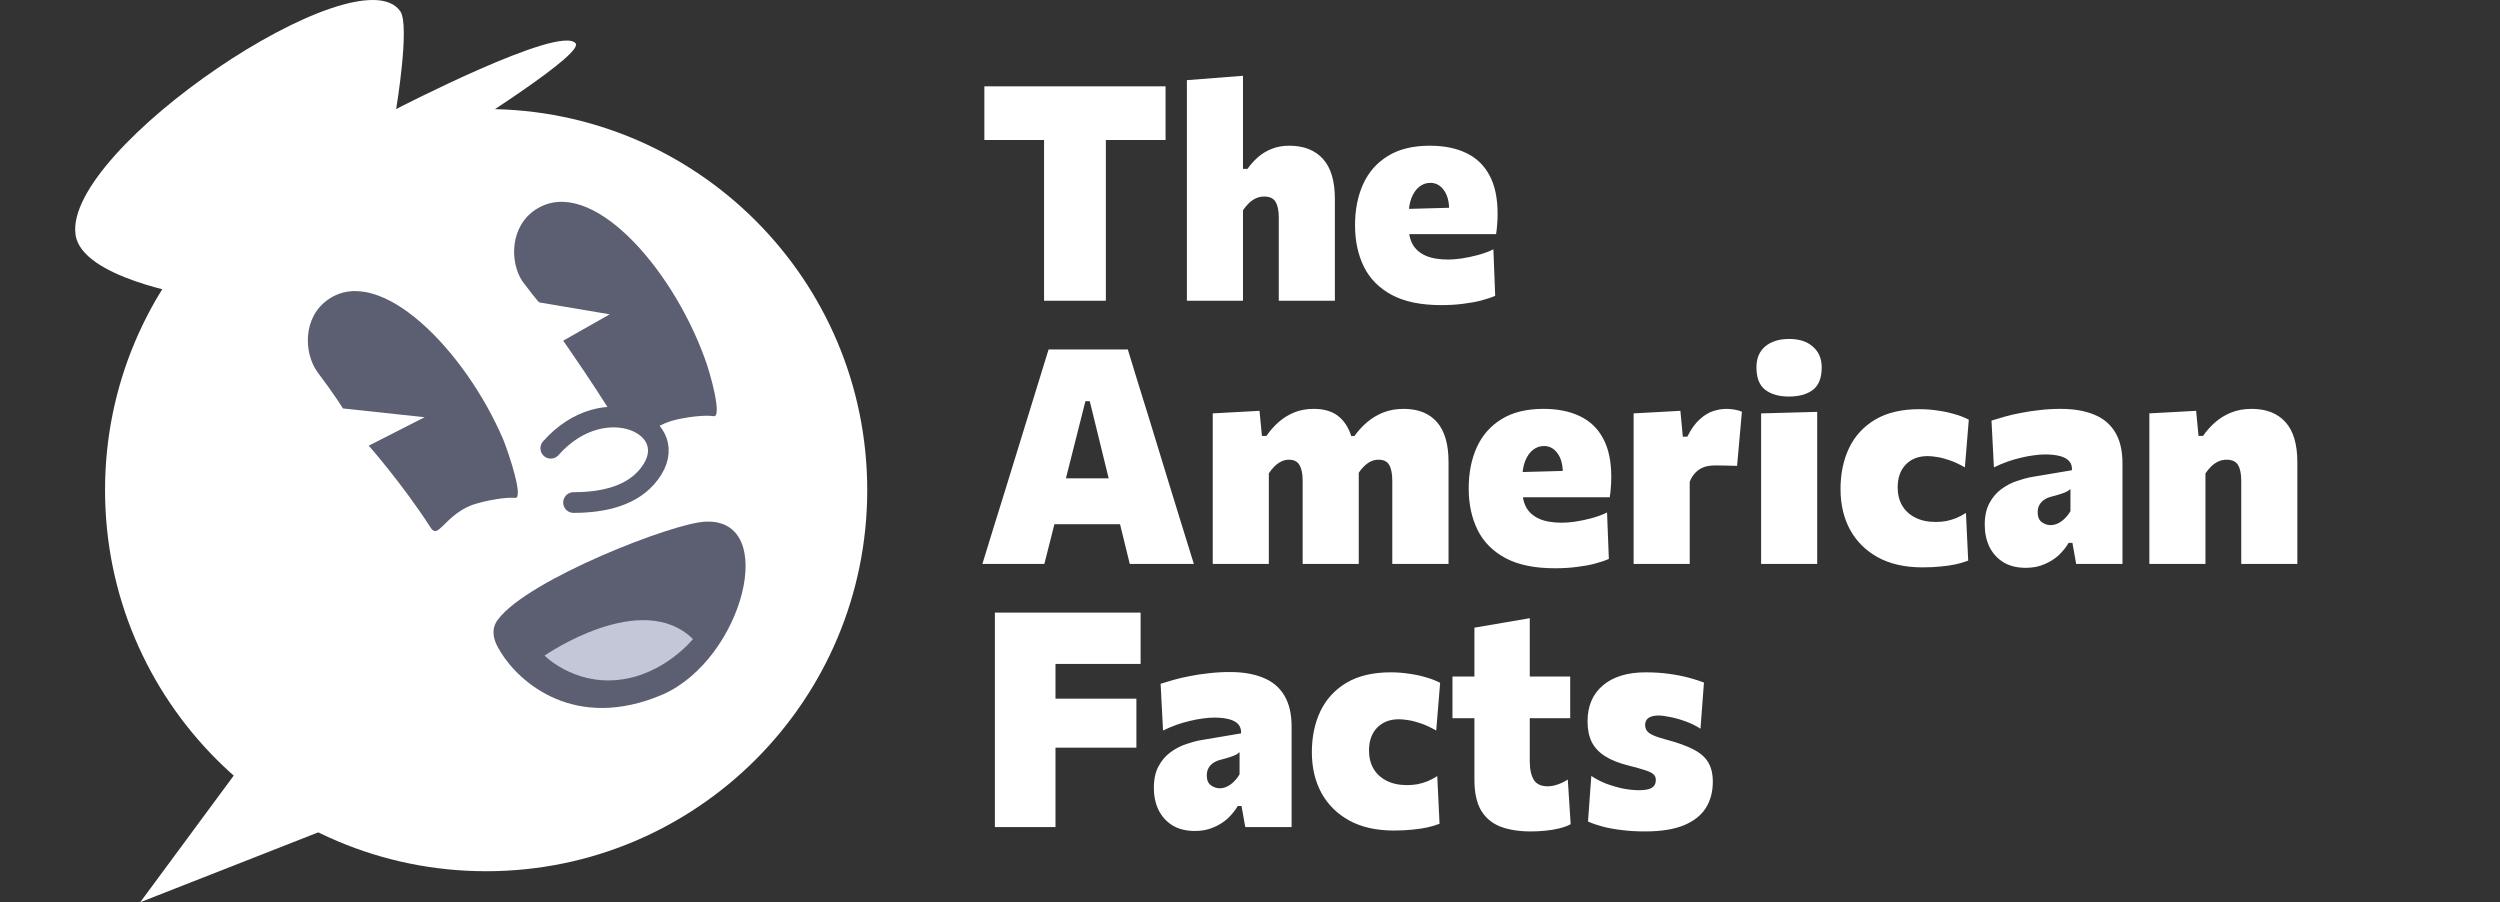 <svg width="133" height="48" viewBox="0 0 133 48" fill="none" xmlns="http://www.w3.org/2000/svg">
<rect x="0" y="0" width="133" height="48" fill="#333333" stroke="none"/>
<path d="M25.863 46.349C37.06 46.349 46.137 37.272 46.137 26.075C46.137 14.878 37.06 5.801 25.863 5.801C14.666 5.801 5.588 14.878 5.588 26.075C5.588 37.272 14.666 46.349 25.863 46.349Z" fill="white"/>
<path d="M13.979 39.169L7.459 48L18.738 43.571L13.979 39.169Z" fill="white"/>
<path d="M30.622 2.307C31.447 3.352 10.1 15.704 10.1 15.704C10.1 15.704 4.323 14.769 4.02 12.485C3.36 7.919 19.068 -2.617 21.296 0.601C21.819 1.344 21.076 5.801 21.076 5.801C21.076 5.801 29.797 1.289 30.622 2.307Z" fill="white"/>
<path d="M28.696 16.089L32.437 16.722L29.961 18.125C29.961 18.125 32.08 21.123 33.428 23.489C33.565 23.737 33.73 23.709 33.923 23.544C34.28 23.269 34.803 22.664 35.738 22.389C36.398 22.196 37.499 22.059 37.967 22.141C38.434 22.224 37.801 19.858 37.471 19.005C35.683 14.136 31.419 9.349 28.558 11.11C27.128 11.99 27.1 13.916 27.788 14.961C28.723 16.199 28.696 16.089 28.696 16.089Z" fill="#5C5E72"/>
<path d="M26.633 34.685C26.55 34.52 25.918 33.695 26.495 32.952C28.118 30.807 35.848 27.808 37.526 27.753C41.46 27.561 39.535 35.043 35.271 36.941C30.594 38.949 27.623 36.309 26.633 34.685Z" fill="#5C5E72"/>
<path d="M18.243 21.729L22.589 22.196L19.618 23.709C19.618 23.709 21.434 25.772 22.919 28.083C23.084 28.331 23.222 28.276 23.414 28.111C23.745 27.836 24.24 27.175 25.175 26.845C25.835 26.625 26.936 26.433 27.403 26.488C27.871 26.543 27.101 24.204 26.771 23.379C24.735 18.62 20.223 14.026 17.472 15.924C16.097 16.859 16.152 18.785 16.895 19.803C17.83 21.041 18.243 21.729 18.243 21.729Z" fill="#5C5E72"/>
<path d="M29.301 23.847C32.162 20.601 36.454 22.691 34.556 25.195C33.675 26.378 32.107 26.735 30.512 26.735" fill="white"/>
<path d="M29.301 23.847C32.162 20.601 36.454 22.691 34.556 25.195C33.675 26.378 32.107 26.735 30.512 26.735" stroke="#5C5E72" stroke-width="1.1" stroke-miterlimit="10" stroke-linecap="round" stroke-linejoin="round"/>
<path d="M28.971 34.878C28.971 34.878 34.115 31.302 36.866 33.998C36.866 33.998 35.325 35.923 32.877 36.171C30.484 36.419 28.971 34.878 28.971 34.878Z" fill="#C4C7D7"/>
<path d="M55.544 16C55.544 15.397 55.544 14.813 55.544 14.248C55.544 13.677 55.544 13.032 55.544 12.312V8.944C55.544 8.192 55.544 7.523 55.544 6.936C55.544 6.344 55.544 5.739 55.544 5.12L56.776 7.448H55.176C54.595 7.448 54.08 7.448 53.632 7.448C53.189 7.448 52.768 7.448 52.368 7.448V4.592H62.008V7.448C61.608 7.448 61.184 7.448 60.736 7.448C60.293 7.448 59.781 7.448 59.2 7.448H57.6L58.832 5.12C58.832 5.739 58.832 6.344 58.832 6.936C58.832 7.523 58.832 8.192 58.832 8.944V12.312C58.832 13.032 58.832 13.677 58.832 14.248C58.832 14.813 58.832 15.397 58.832 16H55.544ZM63.143 16C63.143 15.435 63.143 14.888 63.143 14.36C63.143 13.832 63.143 13.235 63.143 12.568V8.112C63.143 7.467 63.143 6.827 63.143 6.192C63.143 5.552 63.143 4.909 63.143 4.264L66.127 4.032C66.127 4.651 66.127 5.299 66.127 5.976C66.127 6.648 66.127 7.36 66.127 8.112V8.984H66.367C66.527 8.755 66.714 8.547 66.927 8.36C67.14 8.173 67.383 8.027 67.655 7.92C67.932 7.808 68.242 7.752 68.583 7.752C69.362 7.752 69.962 7.987 70.383 8.456C70.804 8.92 71.015 9.627 71.015 10.576C71.015 10.928 71.015 11.267 71.015 11.592C71.015 11.912 71.015 12.237 71.015 12.568C71.015 13.229 71.015 13.827 71.015 14.36C71.015 14.888 71.015 15.435 71.015 16H68.031C68.031 15.435 68.031 14.893 68.031 14.376C68.031 13.859 68.031 13.312 68.031 12.736V11.584C68.031 11.211 67.975 10.931 67.863 10.744C67.751 10.552 67.548 10.456 67.255 10.456C67.095 10.456 66.946 10.488 66.807 10.552C66.674 10.616 66.548 10.704 66.431 10.816C66.319 10.928 66.218 11.051 66.127 11.184V12.736C66.127 13.317 66.127 13.867 66.127 14.384C66.127 14.896 66.127 15.435 66.127 16H63.143ZM76.672 16.232C75.594 16.232 74.717 16.051 74.04 15.688C73.368 15.325 72.874 14.827 72.56 14.192C72.245 13.552 72.088 12.816 72.088 11.984C72.088 11.157 72.232 10.427 72.52 9.792C72.813 9.152 73.253 8.653 73.84 8.296C74.427 7.933 75.168 7.752 76.064 7.752C76.826 7.752 77.475 7.883 78.008 8.144C78.546 8.4 78.957 8.795 79.24 9.328C79.528 9.856 79.672 10.536 79.672 11.368C79.672 11.587 79.664 11.781 79.648 11.952C79.637 12.123 79.618 12.291 79.592 12.456L77.064 11.576C77.075 11.512 77.082 11.445 77.088 11.376C77.093 11.301 77.096 11.235 77.096 11.176C77.096 10.728 77.002 10.376 76.816 10.12C76.629 9.859 76.389 9.728 76.096 9.728C75.877 9.728 75.68 9.797 75.504 9.936C75.333 10.069 75.195 10.269 75.088 10.536C74.987 10.797 74.936 11.125 74.936 11.52V12.024C74.936 12.408 75.008 12.733 75.152 13C75.301 13.261 75.531 13.461 75.84 13.6C76.149 13.739 76.552 13.808 77.048 13.808C77.24 13.808 77.475 13.789 77.752 13.752C78.034 13.709 78.325 13.648 78.624 13.568C78.922 13.488 79.197 13.387 79.448 13.264L79.544 15.736C79.336 15.827 79.091 15.909 78.808 15.984C78.525 16.059 78.205 16.117 77.848 16.16C77.49 16.208 77.099 16.232 76.672 16.232ZM73.224 12.456V11.16L77.872 11.032L79.592 11.32V12.456H73.224ZM52.264 30C52.451 29.392 52.648 28.749 52.856 28.072C53.064 27.389 53.264 26.747 53.456 26.144L54.664 22.224C54.883 21.509 55.08 20.869 55.256 20.304C55.432 19.739 55.608 19.168 55.784 18.592H60C60.187 19.195 60.365 19.779 60.536 20.344C60.712 20.909 60.907 21.536 61.12 22.224L62.32 26.144C62.517 26.773 62.717 27.421 62.92 28.088C63.128 28.755 63.325 29.392 63.512 30H60.104C59.965 29.429 59.821 28.843 59.672 28.24C59.528 27.637 59.387 27.069 59.248 26.536L57.976 21.344H57.744L56.448 26.472C56.309 27.032 56.163 27.619 56.008 28.232C55.853 28.845 55.704 29.435 55.56 30H52.264ZM55.368 27.888L55.736 25.448H60.448L60.744 27.888H55.368ZM64.518 30C64.518 29.435 64.518 28.888 64.518 28.36C64.518 27.832 64.518 27.235 64.518 26.568V25.768C64.518 25.144 64.518 24.523 64.518 23.904C64.518 23.28 64.518 22.643 64.518 21.992L67.006 21.856L67.134 23.192H67.374C67.561 22.92 67.774 22.677 68.014 22.464C68.259 22.245 68.537 22.072 68.846 21.944C69.155 21.816 69.505 21.752 69.894 21.752C70.486 21.752 70.947 21.904 71.278 22.208C71.614 22.507 71.843 22.936 71.966 23.496L72.174 23.504C72.211 23.664 72.238 23.835 72.254 24.016C72.275 24.192 72.286 24.379 72.286 24.576C72.286 24.928 72.286 25.267 72.286 25.592C72.286 25.912 72.286 26.237 72.286 26.568C72.286 27.229 72.286 27.827 72.286 28.36C72.286 28.888 72.286 29.435 72.286 30H69.302C69.302 29.435 69.302 28.893 69.302 28.376C69.302 27.859 69.302 27.312 69.302 26.736V25.584C69.302 25.211 69.246 24.931 69.134 24.744C69.027 24.552 68.838 24.456 68.566 24.456C68.417 24.456 68.278 24.491 68.15 24.56C68.022 24.624 67.902 24.712 67.79 24.824C67.683 24.931 67.587 25.051 67.502 25.184V26.736C67.502 27.317 67.502 27.867 67.502 28.384C67.502 28.896 67.502 29.435 67.502 30H64.518ZM74.07 30C74.07 29.435 74.07 28.893 74.07 28.376C74.07 27.859 74.07 27.312 74.07 26.736V25.584C74.07 25.211 74.017 24.931 73.91 24.744C73.803 24.552 73.614 24.456 73.342 24.456C73.193 24.456 73.051 24.488 72.918 24.552C72.79 24.616 72.67 24.704 72.558 24.816C72.446 24.928 72.347 25.051 72.262 25.184L71.814 23.2H72.054C72.251 22.923 72.475 22.677 72.726 22.464C72.982 22.245 73.27 22.072 73.59 21.944C73.915 21.816 74.278 21.752 74.678 21.752C75.446 21.752 76.035 21.987 76.446 22.456C76.857 22.925 77.062 23.632 77.062 24.576C77.062 24.928 77.062 25.267 77.062 25.592C77.062 25.912 77.062 26.237 77.062 26.568C77.062 27.229 77.062 27.827 77.062 28.36C77.062 28.888 77.062 29.435 77.062 30H74.07ZM82.719 30.232C81.641 30.232 80.764 30.051 80.087 29.688C79.415 29.325 78.921 28.827 78.607 28.192C78.292 27.552 78.135 26.816 78.135 25.984C78.135 25.157 78.279 24.427 78.567 23.792C78.86 23.152 79.3 22.653 79.887 22.296C80.473 21.933 81.215 21.752 82.111 21.752C82.873 21.752 83.521 21.883 84.055 22.144C84.593 22.4 85.004 22.795 85.287 23.328C85.575 23.856 85.719 24.536 85.719 25.368C85.719 25.587 85.711 25.781 85.695 25.952C85.684 26.123 85.665 26.291 85.639 26.456L83.111 25.576C83.121 25.512 83.129 25.445 83.135 25.376C83.14 25.301 83.143 25.235 83.143 25.176C83.143 24.728 83.049 24.376 82.863 24.12C82.676 23.859 82.436 23.728 82.143 23.728C81.924 23.728 81.727 23.797 81.551 23.936C81.38 24.069 81.241 24.269 81.135 24.536C81.033 24.797 80.983 25.125 80.983 25.52V26.024C80.983 26.408 81.055 26.733 81.199 27C81.348 27.261 81.577 27.461 81.887 27.6C82.196 27.739 82.599 27.808 83.095 27.808C83.287 27.808 83.521 27.789 83.799 27.752C84.081 27.709 84.372 27.648 84.671 27.568C84.969 27.488 85.244 27.387 85.495 27.264L85.591 29.736C85.383 29.827 85.137 29.909 84.855 29.984C84.572 30.059 84.252 30.117 83.895 30.16C83.537 30.208 83.145 30.232 82.719 30.232ZM79.271 26.456V25.16L83.919 25.032L85.639 25.32V26.456H79.271ZM86.909 30C86.909 29.435 86.909 28.888 86.909 28.36C86.909 27.832 86.909 27.235 86.909 26.568V25.768C86.909 25.144 86.909 24.523 86.909 23.904C86.909 23.28 86.909 22.643 86.909 21.992L89.397 21.856L89.525 23.232H89.765C89.967 22.827 90.186 22.52 90.421 22.312C90.655 22.099 90.893 21.952 91.133 21.872C91.378 21.792 91.618 21.752 91.853 21.752C91.954 21.752 92.082 21.763 92.237 21.784C92.391 21.805 92.535 21.845 92.669 21.904L92.413 24.784C92.189 24.779 91.986 24.773 91.805 24.768C91.629 24.763 91.447 24.76 91.261 24.76C91.111 24.76 90.967 24.773 90.829 24.8C90.695 24.827 90.57 24.875 90.453 24.944C90.341 25.008 90.237 25.096 90.141 25.208C90.045 25.32 89.962 25.459 89.893 25.624V26.736C89.893 27.317 89.893 27.867 89.893 28.384C89.893 28.896 89.893 29.435 89.893 30H86.909ZM93.691 30C93.691 29.435 93.691 28.888 93.691 28.36C93.691 27.832 93.691 27.235 93.691 26.568V25.768C93.691 25.208 93.691 24.715 93.691 24.288C93.691 23.861 93.691 23.467 93.691 23.104C93.691 22.736 93.691 22.365 93.691 21.992L96.675 21.912C96.675 22.291 96.675 22.667 96.675 23.04C96.675 23.413 96.675 23.819 96.675 24.256C96.675 24.693 96.675 25.197 96.675 25.768V26.568C96.675 27.235 96.675 27.832 96.675 28.36C96.675 28.888 96.675 29.435 96.675 30H93.691ZM95.171 21.096C94.643 21.096 94.222 20.976 93.907 20.736C93.598 20.496 93.443 20.099 93.443 19.544C93.443 19.064 93.598 18.693 93.907 18.432C94.222 18.165 94.649 18.032 95.187 18.032C95.726 18.032 96.147 18.171 96.451 18.448C96.761 18.72 96.915 19.085 96.915 19.544C96.915 20.099 96.761 20.496 96.451 20.736C96.142 20.976 95.715 21.096 95.171 21.096ZM102.276 30.184C101.343 30.184 100.551 30.005 99.9 29.648C99.255 29.291 98.761 28.8 98.42 28.176C98.084 27.552 97.916 26.832 97.916 26.016C97.916 25.2 98.068 24.472 98.372 23.832C98.681 23.192 99.145 22.688 99.764 22.32C100.388 21.952 101.172 21.768 102.116 21.768C102.436 21.768 102.756 21.792 103.076 21.84C103.396 21.883 103.697 21.947 103.98 22.032C104.268 22.112 104.521 22.211 104.74 22.328L104.532 24.864C104.223 24.688 103.945 24.56 103.7 24.48C103.455 24.395 103.236 24.339 103.044 24.312C102.852 24.28 102.687 24.264 102.548 24.264C102.068 24.264 101.681 24.413 101.388 24.712C101.1 25.011 100.956 25.416 100.956 25.928C100.956 26.296 101.036 26.619 101.196 26.896C101.356 27.168 101.588 27.381 101.892 27.536C102.196 27.691 102.561 27.768 102.988 27.768C103.175 27.768 103.359 27.752 103.54 27.72C103.721 27.683 103.9 27.629 104.076 27.56C104.252 27.485 104.423 27.395 104.588 27.288L104.708 29.824C104.516 29.899 104.303 29.963 104.068 30.016C103.833 30.069 103.567 30.109 103.268 30.136C102.975 30.168 102.644 30.184 102.276 30.184ZM107.772 30.208C107.303 30.208 106.906 30.109 106.58 29.912C106.255 29.709 106.007 29.435 105.836 29.088C105.671 28.741 105.588 28.352 105.588 27.92C105.588 27.456 105.671 27.072 105.836 26.768C106.002 26.459 106.212 26.211 106.468 26.024C106.73 25.832 107.004 25.688 107.292 25.592C107.58 25.491 107.847 25.419 108.092 25.376L110.228 25.016C110.239 24.819 110.191 24.659 110.084 24.536C109.978 24.413 109.815 24.323 109.596 24.264C109.378 24.205 109.108 24.176 108.788 24.176C108.607 24.176 108.407 24.192 108.188 24.224C107.975 24.251 107.748 24.293 107.508 24.352C107.274 24.405 107.036 24.475 106.796 24.56C106.556 24.645 106.316 24.747 106.076 24.864L105.948 22.376C106.151 22.312 106.383 22.243 106.644 22.168C106.906 22.093 107.194 22.027 107.508 21.968C107.823 21.904 108.159 21.853 108.516 21.816C108.874 21.773 109.247 21.752 109.636 21.752C110.324 21.752 110.914 21.853 111.404 22.056C111.895 22.253 112.268 22.565 112.524 22.992C112.786 23.419 112.916 23.973 112.916 24.656C112.916 24.928 112.916 25.253 112.916 25.632C112.916 26.011 112.916 26.339 112.916 26.616V27.16C112.916 27.587 112.916 28.037 112.916 28.512C112.916 28.981 112.916 29.477 112.916 30H110.452L110.252 28.88H110.052C109.914 29.115 109.738 29.333 109.524 29.536C109.311 29.733 109.058 29.893 108.764 30.016C108.476 30.144 108.146 30.208 107.772 30.208ZM109.092 27.936C109.22 27.936 109.348 27.907 109.476 27.848C109.61 27.784 109.732 27.696 109.844 27.584C109.962 27.472 110.063 27.341 110.148 27.192V26.016C110.095 26.064 110.031 26.109 109.956 26.152C109.887 26.189 109.786 26.229 109.652 26.272C109.524 26.315 109.348 26.365 109.124 26.424C108.991 26.456 108.868 26.509 108.756 26.584C108.65 26.653 108.564 26.744 108.5 26.856C108.436 26.963 108.404 27.096 108.404 27.256C108.404 27.496 108.476 27.669 108.62 27.776C108.764 27.883 108.922 27.936 109.092 27.936ZM114.346 30C114.346 29.435 114.346 28.888 114.346 28.36C114.346 27.832 114.346 27.235 114.346 26.568V25.768C114.346 25.144 114.346 24.523 114.346 23.904C114.346 23.28 114.346 22.643 114.346 21.992L116.834 21.856L116.962 23.192H117.202C117.389 22.92 117.605 22.677 117.85 22.464C118.101 22.245 118.386 22.072 118.706 21.944C119.026 21.816 119.386 21.752 119.786 21.752C120.565 21.752 121.165 21.987 121.586 22.456C122.007 22.92 122.218 23.627 122.218 24.576C122.218 24.928 122.218 25.267 122.218 25.592C122.218 25.912 122.218 26.237 122.218 26.568C122.218 27.229 122.218 27.827 122.218 28.36C122.218 28.888 122.218 29.435 122.218 30H119.234C119.234 29.435 119.234 28.893 119.234 28.376C119.234 27.859 119.234 27.312 119.234 26.736V25.584C119.234 25.211 119.178 24.931 119.066 24.744C118.954 24.552 118.751 24.456 118.458 24.456C118.298 24.456 118.149 24.488 118.01 24.552C117.877 24.616 117.751 24.704 117.634 24.816C117.522 24.928 117.421 25.051 117.33 25.184V26.736C117.33 27.317 117.33 27.867 117.33 28.384C117.33 28.896 117.33 29.435 117.33 30H114.346ZM52.928 44C52.928 43.397 52.928 42.813 52.928 42.248C52.928 41.677 52.928 41.032 52.928 40.312V36.416C52.928 35.664 52.928 34.995 52.928 34.408C52.928 33.816 52.928 33.211 52.928 32.592H60.68V35.32C60.216 35.32 59.715 35.32 59.176 35.32C58.643 35.32 58.013 35.32 57.288 35.32H54.84L56.152 33.12C56.152 33.739 56.152 34.344 56.152 34.936C56.152 35.523 56.152 36.192 56.152 36.944V40.312C56.152 41.032 56.152 41.677 56.152 42.248C56.152 42.813 56.152 43.397 56.152 44H52.928ZM55.312 39.776V37.168H57.304C57.981 37.168 58.563 37.168 59.048 37.168C59.533 37.168 60.003 37.168 60.456 37.168V39.776C59.976 39.776 59.493 39.776 59.008 39.776C58.528 39.776 57.957 39.776 57.296 39.776H55.312ZM63.569 44.208C63.1 44.208 62.703 44.109 62.377 43.912C62.052 43.709 61.804 43.435 61.633 43.088C61.468 42.741 61.385 42.352 61.385 41.92C61.385 41.456 61.468 41.072 61.633 40.768C61.798 40.459 62.009 40.211 62.265 40.024C62.526 39.832 62.801 39.688 63.089 39.592C63.377 39.491 63.644 39.419 63.889 39.376L66.025 39.016C66.036 38.819 65.988 38.659 65.881 38.536C65.775 38.413 65.612 38.323 65.393 38.264C65.174 38.205 64.905 38.176 64.585 38.176C64.404 38.176 64.204 38.192 63.985 38.224C63.772 38.251 63.545 38.293 63.305 38.352C63.071 38.405 62.833 38.475 62.593 38.56C62.353 38.645 62.113 38.747 61.873 38.864L61.745 36.376C61.948 36.312 62.18 36.243 62.441 36.168C62.703 36.093 62.99 36.027 63.305 35.968C63.62 35.904 63.956 35.853 64.313 35.816C64.671 35.773 65.044 35.752 65.433 35.752C66.121 35.752 66.71 35.853 67.201 36.056C67.692 36.253 68.065 36.565 68.321 36.992C68.582 37.419 68.713 37.973 68.713 38.656C68.713 38.928 68.713 39.253 68.713 39.632C68.713 40.011 68.713 40.339 68.713 40.616V41.16C68.713 41.587 68.713 42.037 68.713 42.512C68.713 42.981 68.713 43.477 68.713 44H66.249L66.049 42.88H65.849C65.71 43.115 65.534 43.333 65.321 43.536C65.108 43.733 64.855 43.893 64.561 44.016C64.273 44.144 63.943 44.208 63.569 44.208ZM64.889 41.936C65.017 41.936 65.145 41.907 65.273 41.848C65.406 41.784 65.529 41.696 65.641 41.584C65.758 41.472 65.86 41.341 65.945 41.192V40.016C65.892 40.064 65.828 40.109 65.753 40.152C65.684 40.189 65.582 40.229 65.449 40.272C65.321 40.315 65.145 40.365 64.921 40.424C64.788 40.456 64.665 40.509 64.553 40.584C64.447 40.653 64.361 40.744 64.297 40.856C64.233 40.963 64.201 41.096 64.201 41.256C64.201 41.496 64.273 41.669 64.417 41.776C64.561 41.883 64.719 41.936 64.889 41.936ZM74.151 44.184C73.218 44.184 72.426 44.005 71.775 43.648C71.13 43.291 70.636 42.8 70.295 42.176C69.959 41.552 69.791 40.832 69.791 40.016C69.791 39.2 69.943 38.472 70.247 37.832C70.556 37.192 71.02 36.688 71.639 36.32C72.263 35.952 73.047 35.768 73.991 35.768C74.311 35.768 74.631 35.792 74.951 35.84C75.271 35.883 75.572 35.947 75.855 36.032C76.143 36.112 76.396 36.211 76.615 36.328L76.407 38.864C76.098 38.688 75.82 38.56 75.575 38.48C75.33 38.395 75.111 38.339 74.919 38.312C74.727 38.28 74.562 38.264 74.423 38.264C73.943 38.264 73.556 38.413 73.263 38.712C72.975 39.011 72.831 39.416 72.831 39.928C72.831 40.296 72.911 40.619 73.071 40.896C73.231 41.168 73.463 41.381 73.767 41.536C74.071 41.691 74.436 41.768 74.863 41.768C75.05 41.768 75.234 41.752 75.415 41.72C75.596 41.683 75.775 41.629 75.951 41.56C76.127 41.485 76.298 41.395 76.463 41.288L76.583 43.824C76.391 43.899 76.178 43.963 75.943 44.016C75.708 44.069 75.442 44.109 75.143 44.136C74.85 44.168 74.519 44.184 74.151 44.184ZM81.439 44.232C80.815 44.232 80.277 44.147 79.823 43.976C79.375 43.8 79.031 43.512 78.791 43.112C78.557 42.707 78.439 42.165 78.439 41.488C78.439 41.2 78.439 40.899 78.439 40.584C78.439 40.269 78.439 39.925 78.439 39.552C78.439 39.173 78.439 38.752 78.439 38.288C78.439 37.824 78.439 37.299 78.439 36.712C78.439 36.072 78.439 35.493 78.439 34.976C78.439 34.459 78.439 33.931 78.439 33.392L81.383 32.888C81.383 33.315 81.383 33.725 81.383 34.12C81.383 34.509 81.383 34.912 81.383 35.328C81.383 35.744 81.383 36.205 81.383 36.712V40.488C81.383 40.92 81.455 41.253 81.599 41.488C81.743 41.717 81.989 41.832 82.335 41.832C82.49 41.832 82.658 41.803 82.839 41.744C83.026 41.685 83.215 41.595 83.407 41.472L83.559 43.848C83.405 43.933 83.21 44.005 82.975 44.064C82.746 44.123 82.495 44.165 82.223 44.192C81.957 44.219 81.695 44.232 81.439 44.232ZM77.271 38.208V35.992H83.535V38.208C83.055 38.208 82.573 38.208 82.087 38.208C81.607 38.208 81.143 38.208 80.695 38.208H79.343H77.271ZM87.514 44.232C87.072 44.232 86.661 44.208 86.282 44.16C85.909 44.117 85.57 44.056 85.266 43.976C84.968 43.896 84.706 43.805 84.482 43.704L84.658 41.28C84.888 41.435 85.149 41.571 85.442 41.688C85.741 41.8 86.042 41.888 86.346 41.952C86.656 42.011 86.946 42.04 87.218 42.04C87.394 42.04 87.546 42.024 87.674 41.992C87.808 41.96 87.909 41.904 87.978 41.824C88.053 41.744 88.09 41.632 88.09 41.488C88.09 41.36 88.045 41.259 87.954 41.184C87.864 41.104 87.712 41.032 87.498 40.968C87.29 40.899 87.005 40.819 86.642 40.728C86.13 40.6 85.714 40.435 85.394 40.232C85.074 40.029 84.837 39.779 84.682 39.48C84.533 39.176 84.458 38.808 84.458 38.376C84.458 37.56 84.73 36.923 85.274 36.464C85.818 36 86.578 35.768 87.554 35.768C87.992 35.768 88.405 35.795 88.794 35.848C89.184 35.901 89.536 35.971 89.85 36.056C90.17 36.141 90.437 36.227 90.65 36.312L90.466 38.768C90.221 38.608 89.954 38.477 89.666 38.376C89.378 38.269 89.104 38.192 88.842 38.144C88.586 38.091 88.381 38.064 88.226 38.064C88.088 38.064 87.965 38.083 87.858 38.12C87.752 38.152 87.669 38.205 87.61 38.28C87.552 38.355 87.522 38.451 87.522 38.568C87.522 38.68 87.552 38.781 87.61 38.872C87.669 38.957 87.778 39.037 87.938 39.112C88.098 39.187 88.33 39.264 88.634 39.344C89.237 39.504 89.72 39.677 90.082 39.864C90.45 40.051 90.714 40.28 90.874 40.552C91.04 40.824 91.122 41.171 91.122 41.592C91.122 42.12 91 42.581 90.754 42.976C90.509 43.371 90.12 43.68 89.586 43.904C89.053 44.123 88.362 44.232 87.514 44.232Z" fill="white"/>
</svg>
